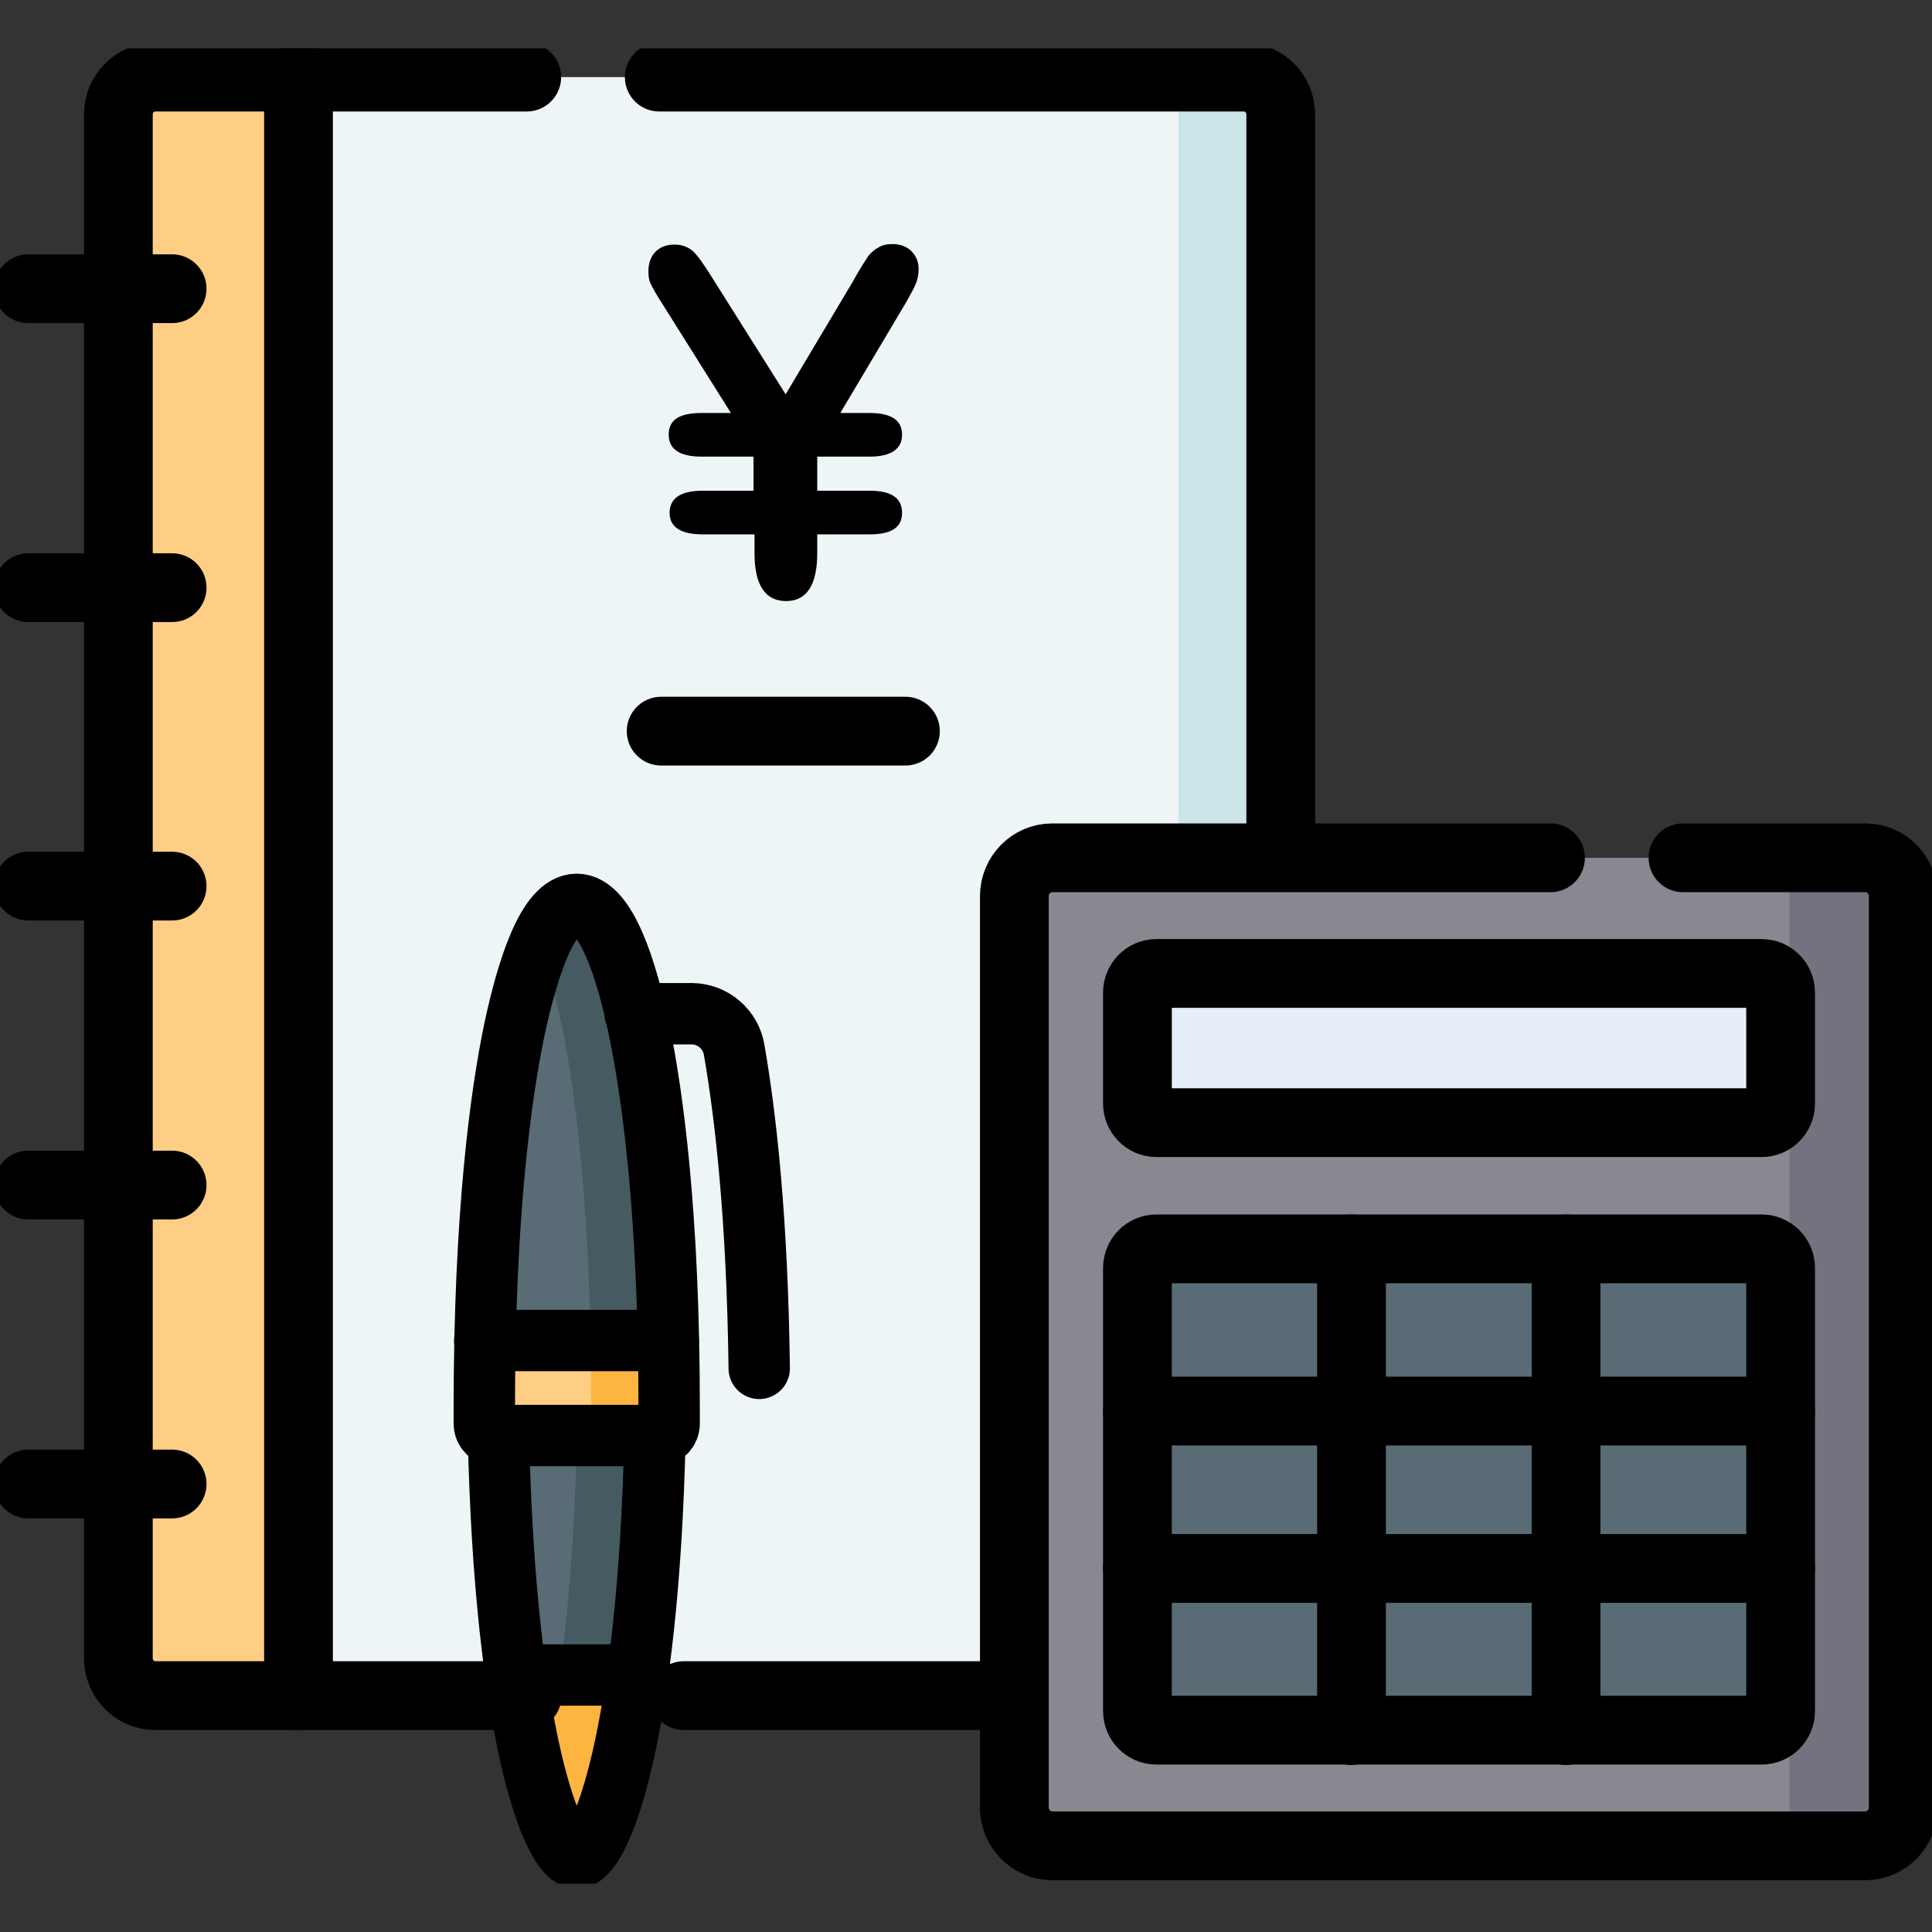 <svg width="34" height="34" viewBox="0 0 34 34" fill="none" xmlns="http://www.w3.org/2000/svg">
<rect x="0" y="0" width="34" height="34" fill="#333333" stroke="none"/>
<g clip-path="url(#clip0_1_6889)">
<path d="M5.253 1.357V29.831H21.892C22.249 29.831 22.539 29.536 22.539 29.173V2.015C22.539 1.652 22.249 1.357 21.892 1.357H5.253Z" fill="#EEF5F6"/>
<path d="M21.892 1.357H20.091C20.448 1.357 20.739 1.652 20.739 2.015V29.173C20.739 29.536 20.448 29.831 20.091 29.831H21.892C22.249 29.831 22.539 29.536 22.539 29.173V2.015C22.539 1.652 22.249 1.357 21.892 1.357Z" fill="#CBE5E8"/>
<path d="M5.253 1.357V29.831H2.73C2.373 29.831 2.083 29.536 2.083 29.173V2.015C2.083 1.652 2.373 1.357 2.73 1.357H5.253Z" fill="#FECE85"/>
<path d="M17.851 15.771V31.808C17.851 32.179 18.149 32.483 18.515 32.483H32.83C33.195 32.483 33.494 32.179 33.494 31.808V15.771C33.494 15.4 33.195 15.096 32.83 15.096H18.515C18.149 15.096 17.851 15.4 17.851 15.771Z" fill="#888891"/>
<path d="M32.83 15.096H30.83C31.195 15.096 31.494 15.4 31.494 15.771V31.808C31.494 32.179 31.195 32.483 30.83 32.483H32.83C33.195 32.483 33.494 32.179 33.494 31.808V15.771C33.494 15.4 33.195 15.096 32.83 15.096Z" fill="#73737F"/>
<path d="M20.017 22.316V30.11C20.017 30.296 20.166 30.448 20.349 30.448H31.004C31.187 30.448 31.336 30.296 31.336 30.11V22.316C31.336 22.13 31.187 21.978 31.004 21.978H20.349C20.166 21.978 20.017 22.13 20.017 22.316Z" fill="#596C76"/>
<path d="M20.017 19.419V17.469C20.017 17.283 20.166 17.131 20.349 17.131H31.004C31.187 17.131 31.336 17.283 31.336 17.469V19.419C31.336 19.605 31.187 19.757 31.004 19.757H20.349C20.166 19.757 20.017 19.605 20.017 19.419Z" fill="#E5EEF9"/>
<path d="M11.536 23.296V24.055C11.536 30.22 10.589 32.694 10.141 32.694C9.693 32.694 8.747 30.228 8.747 24.055V23.296H11.527H11.536Z" fill="#596C76"/>
<path d="M10.166 23.296V24.055C10.166 27.746 9.826 30.102 9.46 31.411C9.709 32.289 9.967 32.694 10.149 32.694C10.589 32.694 11.543 30.228 11.543 24.055V23.296H10.174H10.166Z" fill="#465A61"/>
<path d="M11.22 29.477H9.079C9.394 31.723 9.875 32.694 10.149 32.694C10.423 32.694 10.904 31.723 11.22 29.477Z" fill="#FECE85"/>
<path d="M9.46 31.411C9.709 32.289 9.967 32.694 10.141 32.694C10.415 32.694 10.896 31.723 11.211 29.477H9.842C9.726 30.279 9.593 30.921 9.46 31.411Z" fill="#FDB441"/>
<path d="M11.569 25.263C11.685 25.263 11.776 25.17 11.776 25.052V24.79C11.776 21.37 11.486 19.267 11.245 18.111C11.037 17.106 10.672 15.915 10.149 15.915C9.627 15.915 9.27 17.106 9.054 18.111C8.813 19.267 8.523 21.37 8.523 24.79V25.052C8.523 25.17 8.614 25.263 8.73 25.263H11.569Z" fill="#596C76"/>
<path d="M11.236 18.111C11.029 17.106 10.664 15.915 10.141 15.915C9.884 15.915 9.668 16.211 9.485 16.624C9.66 17.047 9.792 17.604 9.9 18.111C10.133 19.267 10.406 21.37 10.406 24.79V25.052C10.406 25.17 10.315 25.263 10.207 25.263H11.56C11.676 25.263 11.768 25.17 11.768 25.052V24.79C11.768 21.37 11.477 19.267 11.236 18.111Z" fill="#465A61"/>
<path d="M11.759 23.591H8.531C8.531 23.971 8.523 25.044 8.523 25.044C8.523 25.162 8.614 25.255 8.73 25.255H11.569C11.685 25.255 11.776 25.162 11.776 25.044C11.776 25.044 11.776 23.963 11.759 23.591Z" fill="#FECE85"/>
<path d="M11.776 25.052C11.776 25.052 11.776 23.971 11.768 23.599H10.398C10.398 23.98 10.407 25.052 10.407 25.052C10.407 25.17 10.315 25.263 10.207 25.263H11.56C11.676 25.263 11.768 25.17 11.768 25.052H11.776Z" fill="#FDB441"/>
<path d="M17.61 29.84H12.033" stroke="black" stroke-width="1.21" stroke-linecap="round" stroke-linejoin="round"/>
<path d="M11.602 1.357H21.892C22.249 1.357 22.539 1.652 22.539 2.015V14.91" stroke="black" stroke-width="1.21" stroke-linecap="round" stroke-linejoin="round"/>
<path d="M9.27 1.357H5.253V29.84H9.278" stroke="black" stroke-width="1.21" stroke-linecap="round" stroke-linejoin="round"/>
<path d="M5.253 29.84H2.73C2.373 29.84 2.083 29.544 2.083 29.181V2.015C2.083 1.652 2.373 1.357 2.73 1.357H5.253" stroke="black" stroke-width="1.21" stroke-linecap="round" stroke-linejoin="round"/>
<path d="M11.635 12.867H15.934" stroke="black" stroke-width="1.21" stroke-linecap="round" stroke-linejoin="round"/>
<path d="M3.029 5.081H0.498" stroke="black" stroke-width="1.21" stroke-linecap="round" stroke-linejoin="round"/>
<path d="M3.029 10.342H0.498" stroke="black" stroke-width="1.21" stroke-linecap="round" stroke-linejoin="round"/>
<path d="M3.029 15.594H0.498" stroke="black" stroke-width="1.21" stroke-linecap="round" stroke-linejoin="round"/>
<path d="M3.029 20.855H0.498" stroke="black" stroke-width="1.21" stroke-linecap="round" stroke-linejoin="round"/>
<path d="M3.029 26.116H0.498" stroke="black" stroke-width="1.21" stroke-linecap="round" stroke-linejoin="round"/>
<path d="M27.286 15.096H18.515C18.149 15.096 17.851 15.4 17.851 15.771V31.808C17.851 32.179 18.149 32.483 18.515 32.483H32.83C33.195 32.483 33.494 32.179 33.494 31.808V15.771C33.494 15.4 33.195 15.096 32.83 15.096H29.618" stroke="black" stroke-width="1.21" stroke-linecap="round" stroke-linejoin="round"/>
<path d="M20.017 22.316V30.11C20.017 30.296 20.166 30.448 20.349 30.448H31.004C31.187 30.448 31.336 30.296 31.336 30.11V22.316C31.336 22.13 31.187 21.978 31.004 21.978H20.349C20.166 21.978 20.017 22.13 20.017 22.316Z" stroke="black" stroke-width="1.21" stroke-linecap="round" stroke-linejoin="round"/>
<path d="M20.017 19.419V17.469C20.017 17.283 20.166 17.131 20.349 17.131H31.004C31.187 17.131 31.336 17.283 31.336 17.469V19.419C31.336 19.605 31.187 19.757 31.004 19.757H20.349C20.166 19.757 20.017 19.605 20.017 19.419Z" stroke="black" stroke-width="1.21" stroke-linecap="round" stroke-linejoin="round"/>
<path d="M23.784 21.978V30.456" stroke="black" stroke-width="1.21" stroke-linecap="round" stroke-linejoin="round"/>
<path d="M27.56 21.978V30.456" stroke="black" stroke-width="1.21" stroke-linecap="round" stroke-linejoin="round"/>
<path d="M31.336 24.832H20.017" stroke="black" stroke-width="1.21" stroke-linecap="round" stroke-linejoin="round"/>
<path d="M31.336 27.602H20.017" stroke="black" stroke-width="1.21" stroke-linecap="round" stroke-linejoin="round"/>
<path d="M11.178 17.84H12.174C12.539 17.84 12.863 18.111 12.921 18.482C13.128 19.673 13.328 21.48 13.361 24.081" stroke="black" stroke-width="1.08" stroke-linecap="round" stroke-linejoin="round"/>
<path d="M8.772 25.263C8.888 30.549 9.735 32.694 10.15 32.694C10.565 32.694 11.411 30.549 11.527 25.263" stroke="black" stroke-width="1.08" stroke-linecap="round" stroke-linejoin="round"/>
<path d="M11.22 29.477H9.079" stroke="black" stroke-width="1.08" stroke-linecap="round" stroke-linejoin="round"/>
<path d="M11.569 25.263C11.685 25.263 11.776 25.17 11.776 25.052V24.79C11.776 21.37 11.486 19.267 11.245 18.111C11.037 17.106 10.672 15.915 10.149 15.915C9.627 15.915 9.27 17.106 9.054 18.111C8.813 19.267 8.523 21.37 8.523 24.79V25.052C8.523 25.17 8.614 25.263 8.73 25.263H11.569Z" stroke="black" stroke-width="1.08" stroke-linecap="round" stroke-linejoin="round"/>
<path d="M11.759 23.591H8.531" stroke="black" stroke-width="1.08" stroke-linecap="round" stroke-linejoin="round"/>
<path d="M12.348 8.636H13.261V8.036H12.348C11.967 8.036 11.768 7.91 11.768 7.648C11.768 7.386 11.958 7.268 12.348 7.268H12.863L11.643 5.326C11.543 5.174 11.485 5.064 11.452 4.996C11.419 4.929 11.411 4.861 11.411 4.777C11.411 4.633 11.452 4.515 11.535 4.431C11.618 4.346 11.734 4.304 11.867 4.304C12 4.304 12.116 4.346 12.207 4.431C12.29 4.515 12.39 4.659 12.506 4.844L13.826 6.939L15.004 4.963C15.046 4.887 15.095 4.802 15.145 4.718C15.195 4.633 15.245 4.566 15.286 4.498C15.336 4.439 15.394 4.388 15.46 4.355C15.527 4.312 15.61 4.295 15.709 4.295C15.842 4.295 15.958 4.338 16.041 4.422C16.124 4.507 16.166 4.608 16.166 4.735C16.166 4.827 16.149 4.92 16.116 4.996C16.083 5.081 16.025 5.174 15.958 5.3L14.788 7.268H15.303C15.684 7.268 15.875 7.395 15.875 7.648C15.875 7.901 15.684 8.036 15.303 8.036H14.382V8.636H15.303C15.684 8.636 15.875 8.763 15.875 9.024C15.875 9.286 15.684 9.404 15.303 9.404H14.382V9.734C14.382 10.291 14.199 10.578 13.834 10.578C13.469 10.578 13.278 10.3 13.278 9.734V9.404H12.365C11.983 9.404 11.784 9.278 11.784 9.024C11.784 8.771 11.975 8.636 12.365 8.636H12.348Z" fill="black"/>
</g>
<defs>
<clipPath id="clip0_1_6889">
<rect width="34" height="32.3" fill="white" transform="translate(0 0.85)"/>
</clipPath>
</defs>
</svg>
